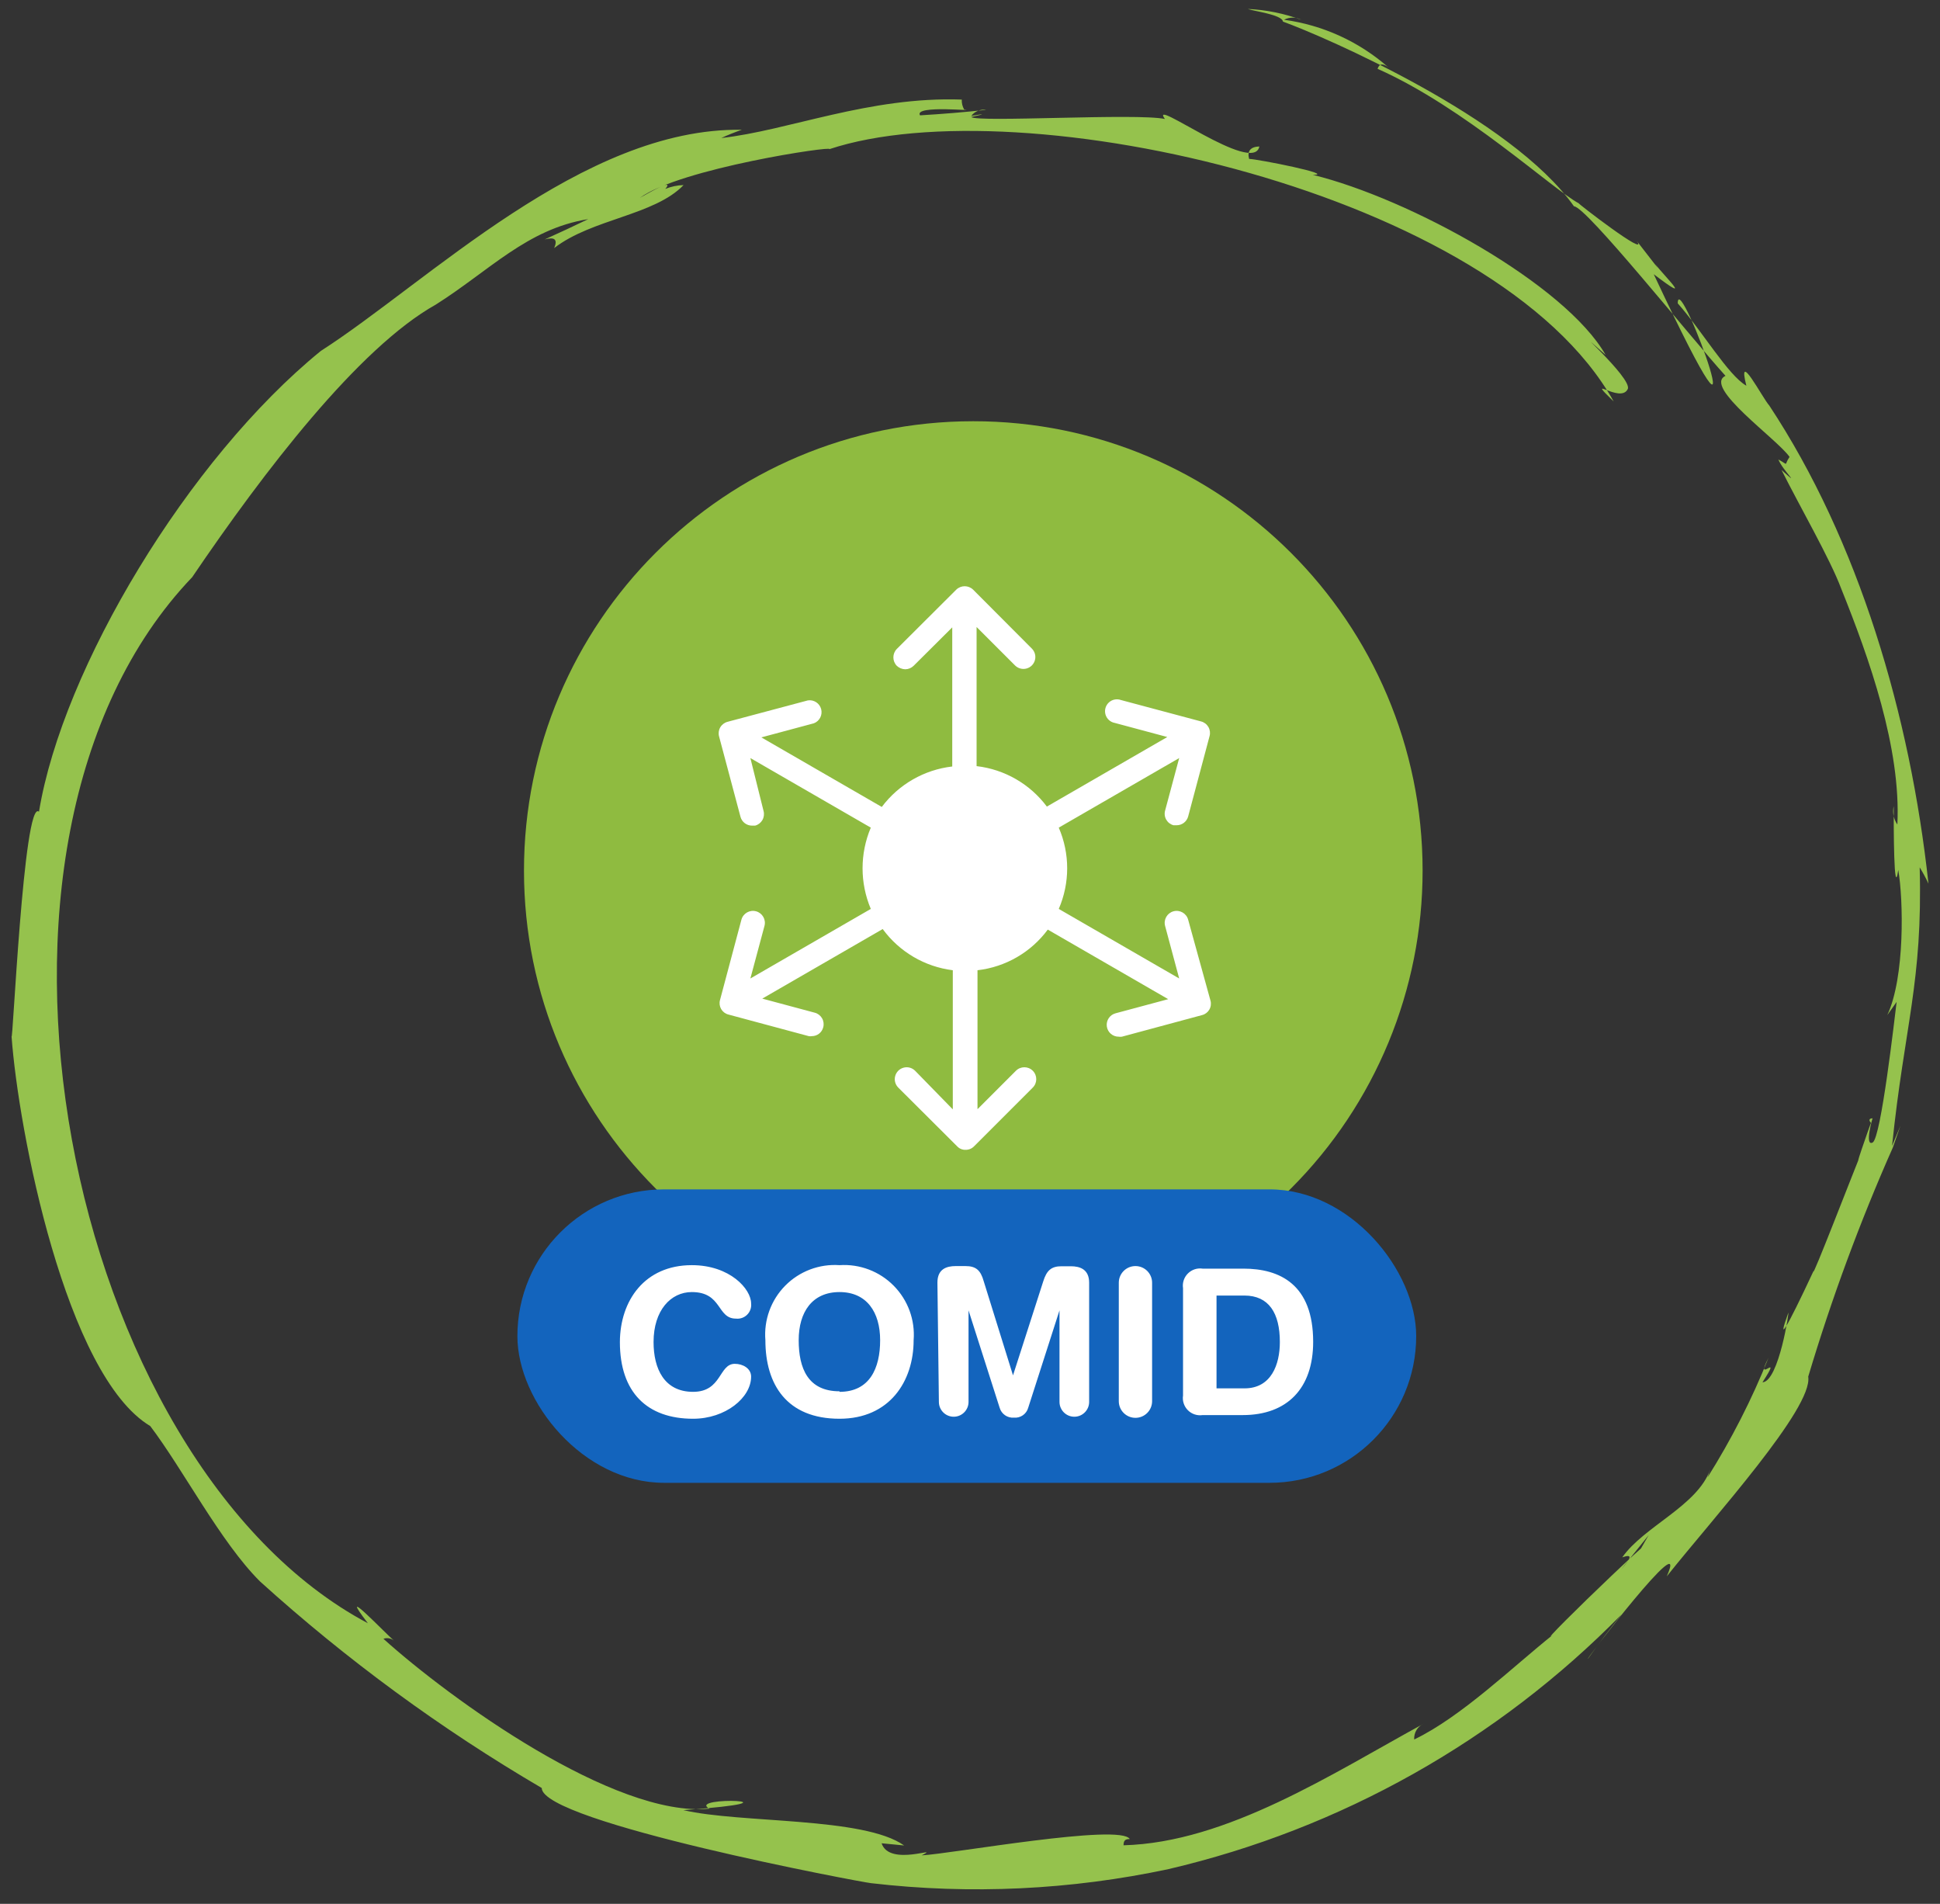 <?xml version="1.0" encoding="UTF-8"?> <svg xmlns="http://www.w3.org/2000/svg" width="106" height="104" viewBox="0 0 106 104"><rect x="0" y="0" width="106" height="104" fill="#333333" stroke="none"/><g fill="none"><path fill="#8FBB40" d="M77.73,47.55 C77.724,33.993 66.731,23.006 53.173,23.01 C39.616,23.014 28.628,34.006 28.63,47.563 C28.632,61.121 39.623,72.11 53.18,72.11 C59.693,72.11 65.939,69.522 70.543,64.916 C75.147,60.31 77.733,54.063 77.73,47.55"></path><path fill="#FFFFFF" d="M64.92,50.24 C64.826,49.892 64.468,49.686 64.12,49.78 C63.772,49.874 63.566,50.232 63.66,50.58 L64.43,53.45 L57.85,49.65 C58.463,48.233 58.463,46.627 57.85,45.21 L64.43,41.41 L63.66,44.28 C63.614,44.447 63.637,44.626 63.723,44.776 C63.81,44.926 63.953,45.036 64.12,45.08 L64.29,45.08 C64.584,45.081 64.843,44.884 64.92,44.6 L66.09,40.21 C66.136,40.043 66.113,39.864 66.027,39.714 C65.94,39.564 65.797,39.454 65.63,39.41 L61.25,38.24 C61.02,38.156 60.761,38.209 60.583,38.377 C60.404,38.545 60.335,38.799 60.404,39.034 C60.473,39.269 60.669,39.446 60.91,39.49 L63.78,40.26 L57.2,44.06 C56.278,42.827 54.889,42.027 53.36,41.85 L53.36,34.25 L55.46,36.35 C55.624,36.514 55.864,36.579 56.088,36.518 C56.313,36.458 56.488,36.283 56.548,36.058 C56.609,35.834 56.544,35.594 56.38,35.43 L53.17,32.21 C52.914,31.961 52.506,31.961 52.25,32.21 L49,35.45 C48.751,35.706 48.751,36.114 49,36.37 C49.125,36.488 49.289,36.555 49.46,36.56 C49.632,36.559 49.797,36.491 49.92,36.37 L52.03,34.27 L52.03,41.87 C50.498,42.047 49.106,42.846 48.18,44.08 L41.6,40.28 L44.47,39.51 C44.781,39.392 44.952,39.058 44.868,38.736 C44.783,38.415 44.469,38.209 44.14,38.26 L39.75,39.43 C39.583,39.474 39.44,39.584 39.353,39.734 C39.267,39.884 39.244,40.063 39.29,40.23 L40.46,44.62 C40.537,44.904 40.796,45.101 41.09,45.1 L41.26,45.1 C41.427,45.056 41.57,44.946 41.657,44.796 C41.743,44.646 41.766,44.467 41.72,44.3 L41,41.41 L47.58,45.21 C46.98,46.629 46.98,48.231 47.58,49.65 L41,53.45 L41.77,50.58 C41.864,50.232 41.658,49.874 41.31,49.78 C40.962,49.686 40.604,49.892 40.51,50.24 L39.34,54.63 C39.294,54.796 39.318,54.973 39.404,55.122 C39.491,55.27 39.633,55.378 39.8,55.42 L44.19,56.6 C44.246,56.61 44.304,56.61 44.36,56.6 C44.652,56.6 44.907,56.403 44.98,56.12 C45.026,55.953 45.003,55.774 44.917,55.624 C44.83,55.474 44.687,55.364 44.52,55.32 L41.65,54.55 L48.23,50.75 C49.142,51.996 50.528,52.81 52.06,53 L52.06,60.6 L50,58.49 C49.836,58.326 49.596,58.261 49.372,58.322 C49.147,58.382 48.972,58.557 48.912,58.782 C48.851,59.006 48.916,59.246 49.08,59.41 L52.3,62.62 C52.419,62.747 52.586,62.816 52.76,62.81 C52.933,62.812 53.099,62.744 53.22,62.62 L56.43,59.41 C56.684,59.156 56.684,58.744 56.43,58.49 C56.176,58.236 55.764,58.236 55.51,58.49 L53.41,60.59 L53.41,53 C54.942,52.824 56.333,52.02 57.25,50.78 L63.83,54.58 L60.96,55.35 C60.64,55.431 60.432,55.739 60.475,56.066 C60.519,56.393 60.8,56.635 61.13,56.63 C61.186,56.639 61.244,56.639 61.3,56.63 L65.68,55.45 C65.847,55.408 65.989,55.3 66.076,55.152 C66.162,55.003 66.186,54.826 66.14,54.66 L64.92,50.24 Z"></path><rect width="49.11" height="16.03" x="28.27" y="64.97" fill="#1364BD" rx="8.015"></rect><path fill="#FFFFFF" d="M37.8 69.11C39.89 69.11 41.04 70.42 41.04 71.2 41.066 71.427 40.987 71.654 40.825 71.815 40.664 71.977 40.437 72.056 40.21 72.03 39.16 72.03 39.47 70.58 37.8 70.58 36.65 70.58 35.71 71.58 35.71 73.31 35.71 74.76 36.29 76.03 37.87 76.03 39.45 76.03 39.27 74.5 40.15 74.5 40.59 74.5 41.04 74.75 41.04 75.2 41.04 76.35 39.64 77.5 37.87 77.5 35.36 77.5 33.87 76.06 33.87 73.31 33.88 71.05 35.22 69.11 37.8 69.11zM45.87 69.11C46.974 69.037 48.055 69.447 48.832 70.234 49.61 71.021 50.007 72.107 49.92 73.21 49.92 75.46 48.6 77.5 45.87 77.5 42.99 77.5 41.82 75.63 41.82 73.21 41.73 72.106 42.126 71.018 42.904 70.23 43.682 69.443 44.765 69.033 45.87 69.11L45.87 69.11zM45.87 76.03C47.52 76.03 48.09 74.74 48.09 73.21 48.09 71.68 47.36 70.58 45.87 70.58 44.38 70.58 43.64 71.67 43.64 73.21 43.64 74.75 44.15 76 45.87 76L45.87 76.03zM51.22 70.06C51.22 69.32 51.72 69.16 52.22 69.16L52.75 69.16C53.32 69.16 53.58 69.38 53.75 69.99L55.35 75.13 55.35 75.13 57 70C57.19 69.39 57.45 69.17 58 69.17L58.51 69.17C59 69.17 59.51 69.33 59.51 70.07L59.51 76.58C59.51 77.027 59.147 77.39 58.7 77.39 58.253 77.39 57.89 77.027 57.89 76.58L57.89 71.58 57.89 71.58 56.18 76.9C56.085 77.245 55.756 77.472 55.4 77.44 55.045 77.468 54.719 77.242 54.62 76.9L52.92 71.58 52.92 71.58 52.92 76.58C52.92 77.027 52.557 77.39 52.11 77.39 51.663 77.39 51.3 77.027 51.3 76.58L51.22 70.06zM61.13 70.07C61.13 69.567 61.537 69.16 62.04 69.16 62.543 69.16 62.95 69.567 62.95 70.07L62.95 76.54C62.95 77.043 62.543 77.45 62.04 77.45 61.537 77.45 61.13 77.043 61.13 76.54L61.13 70.07zM64.64 70.37C64.595 70.075 64.694 69.776 64.905 69.565 65.116 69.354 65.415 69.255 65.71 69.3L67.94 69.3C69.94 69.3 71.75 70.17 71.75 73.3 71.75 75.83 70.34 77.3 67.9 77.3L65.71 77.3C65.415 77.345 65.116 77.246 64.905 77.035 64.694 76.824 64.595 76.525 64.64 76.23L64.64 70.37zM66.47 75.84L68 75.84C69.46 75.84 69.93 74.54 69.93 73.31 69.93 71.73 69.33 70.77 67.99 70.77L66.47 70.77 66.47 75.84z"></path><path fill="#95C24D" d="M63.65,6.5 C62.13,6.17 53.34,6.7 53.07,6.39 C53.86,6.22 53.84,6.2 53.07,6.33 C53.263,6.079 53.577,5.953 53.89,6 C52.68,6.13 51.48,6.23 50.27,6.3 C49.9,5.71 53.53,6.11 52.68,5.98 C52.587,5.816 52.541,5.629 52.55,5.44 C47.49,5.26 43.09,7.13 39.41,7.54 C39.775,7.371 40.149,7.221 40.53,7.09 C31.85,6.95 23.38,15.42 17.53,19.17 C10.28,25.07 3.42,36.5 2.13,44.34 C1.29,43.58 0.68,57.42 0.63,56.59 C1,61.77 3.6,75.14 8.21,77.9 C10.02,80.29 12.05,84.24 14.21,86.39 C18.94,90.668 24.097,94.448 29.6,97.67 C29.6,99.54 47.18,102.84 47.6,102.87 C53.022,103.5 58.511,103.24 63.85,102.1 C73.252,99.903 81.835,95.078 88.6,88.19 C87.97,88.97 87.36,89.77 86.78,90.59 C86.37,91.03 92.41,83.11 91.07,86.11 C93.67,82.85 99.07,76.91 98.8,75.2 C100.076,70.937 101.619,66.759 103.42,62.69 C102.69,64.79 103.77,61.69 103.84,61.49 L103.38,62.6 C104.06,56.01 105.06,53.67 104.89,47.38 C105.067,47.667 105.228,47.964 105.37,48.27 C104.37,39.06 101.55,29.53 96.67,22.15 C96.31,21.76 94.89,19 95.42,21.07 C94.42,20.5 93,18.07 91.67,16.57 C91.67,14.49 96.77,28.65 90.36,14.98 C92.58,16.67 91.04,15.19 90.43,14.42 C90.797,14.92 90.463,14.5 89.43,13.16 C90.16,14.16 86.07,11.01 86.27,11.11 C84.86,10.37 80.03,5.87 75.27,3.76 C75.36,3.47 75.56,3.45 75.86,3.68 C74.257,2.271 72.274,1.367 70.16,1.08 C70.454,0.924 70.806,0.924 71.1,1.08 C70.163,0.735 69.178,0.536 68.18,0.49 C68.49,0.61 70.06,0.8 70.1,1.18 C72.36,2 82.58,6.42 86,11.27 C86.66,11.27 92.38,18.44 94.28,20.53 C93.03,21.13 97.09,23.97 97.78,24.96 C97.45,25.43 97.78,25.43 97.17,25.1 C97.39,25.68 98.51,26.72 97.34,25.67 C98.34,27.67 100,30.54 100.6,32.15 C102.13,35.95 103.88,40.87 103.67,45.04 C103.468,44.749 103.395,44.387 103.47,44.04 C103.47,45.04 103.47,49.22 103.72,47.52 C104,49.13 104.09,53.38 103.12,55.45 L103.63,54.73 C103.53,55.52 102.78,62.17 102.32,62.41 C101.86,62.65 102.32,61.02 102.32,61.09 C102.13,61.09 102.09,61.19 102.23,61.34 C102.17,61.45 101.06,64.66 101.77,62.79 C101.13,64.38 99,69.89 99.09,69.43 C97.56,72.71 97.09,73.43 97.71,71.72 C97.79,71.47 97.2,75.47 96.3,75.51 C97.48,73.68 95.81,75.75 96.63,74.17 C95.719,76.442 94.604,78.628 93.3,80.7 L93.45,80.26 C92.75,82.26 89.83,83.37 88.64,85.07 C89.19,84.88 89.17,85.07 88.57,85.74 L90.08,83.86 L89.29,85.23 C93.09,81.13 83.61,90.29 84.84,89.31 C82.67,91.04 79.84,93.79 77.27,95.02 C77.247,94.648 77.458,94.3 77.8,94.15 C72.8,96.88 67.04,100.65 61.39,100.8 C61.39,100.57 61.46,100.45 61.73,100.46 C61.23,99.59 51.97,101.27 50.36,101.35 C51.5,100.77 48.6,102.01 48.17,100.69 L49.4,100.81 C47.2,99.24 40.48,99.61 37.34,98.88 C44.52,98.36 37.41,98.1 38.77,98.8 C33.58,99.31 24.59,92.8 20.95,89.52 C21.171,89.44 21.419,89.499 21.58,89.67 C21.08,89.25 18.31,86.33 20.1,88.67 C3.61,79.91 -3.34,46 10.5,31.53 C14.4,25.78 19.59,19 23.81,16.64 C26.74,14.79 28.81,12.5 32.14,11.97 C31.35,12.35 30.56,12.72 29.76,13.08 C30.31,12.93 30.48,13.08 30.28,13.55 C32.35,11.95 35.75,11.77 37.35,10.11 C37.007,10.119 36.668,10.191 36.35,10.32 C36.71,9.9 36.25,10.07 34.96,10.81 C37.17,9.19 45.64,7.94 45.31,8.15 C55.77,4.68 81.78,10.49 88.17,21.93 C86.53,20.34 88.54,22.09 88.94,21.25 C89.22,20.65 85.31,17.25 87.73,19.39 C85.52,15.52 77.03,10.85 71.73,9.55 C73.05,9.55 68.73,8.69 68.25,8.68 C68.14,8.25 68.32,8.02 68.81,8 C68.5,9.59 62.72,5.23 63.65,6.5 Z"></path></g></svg> 